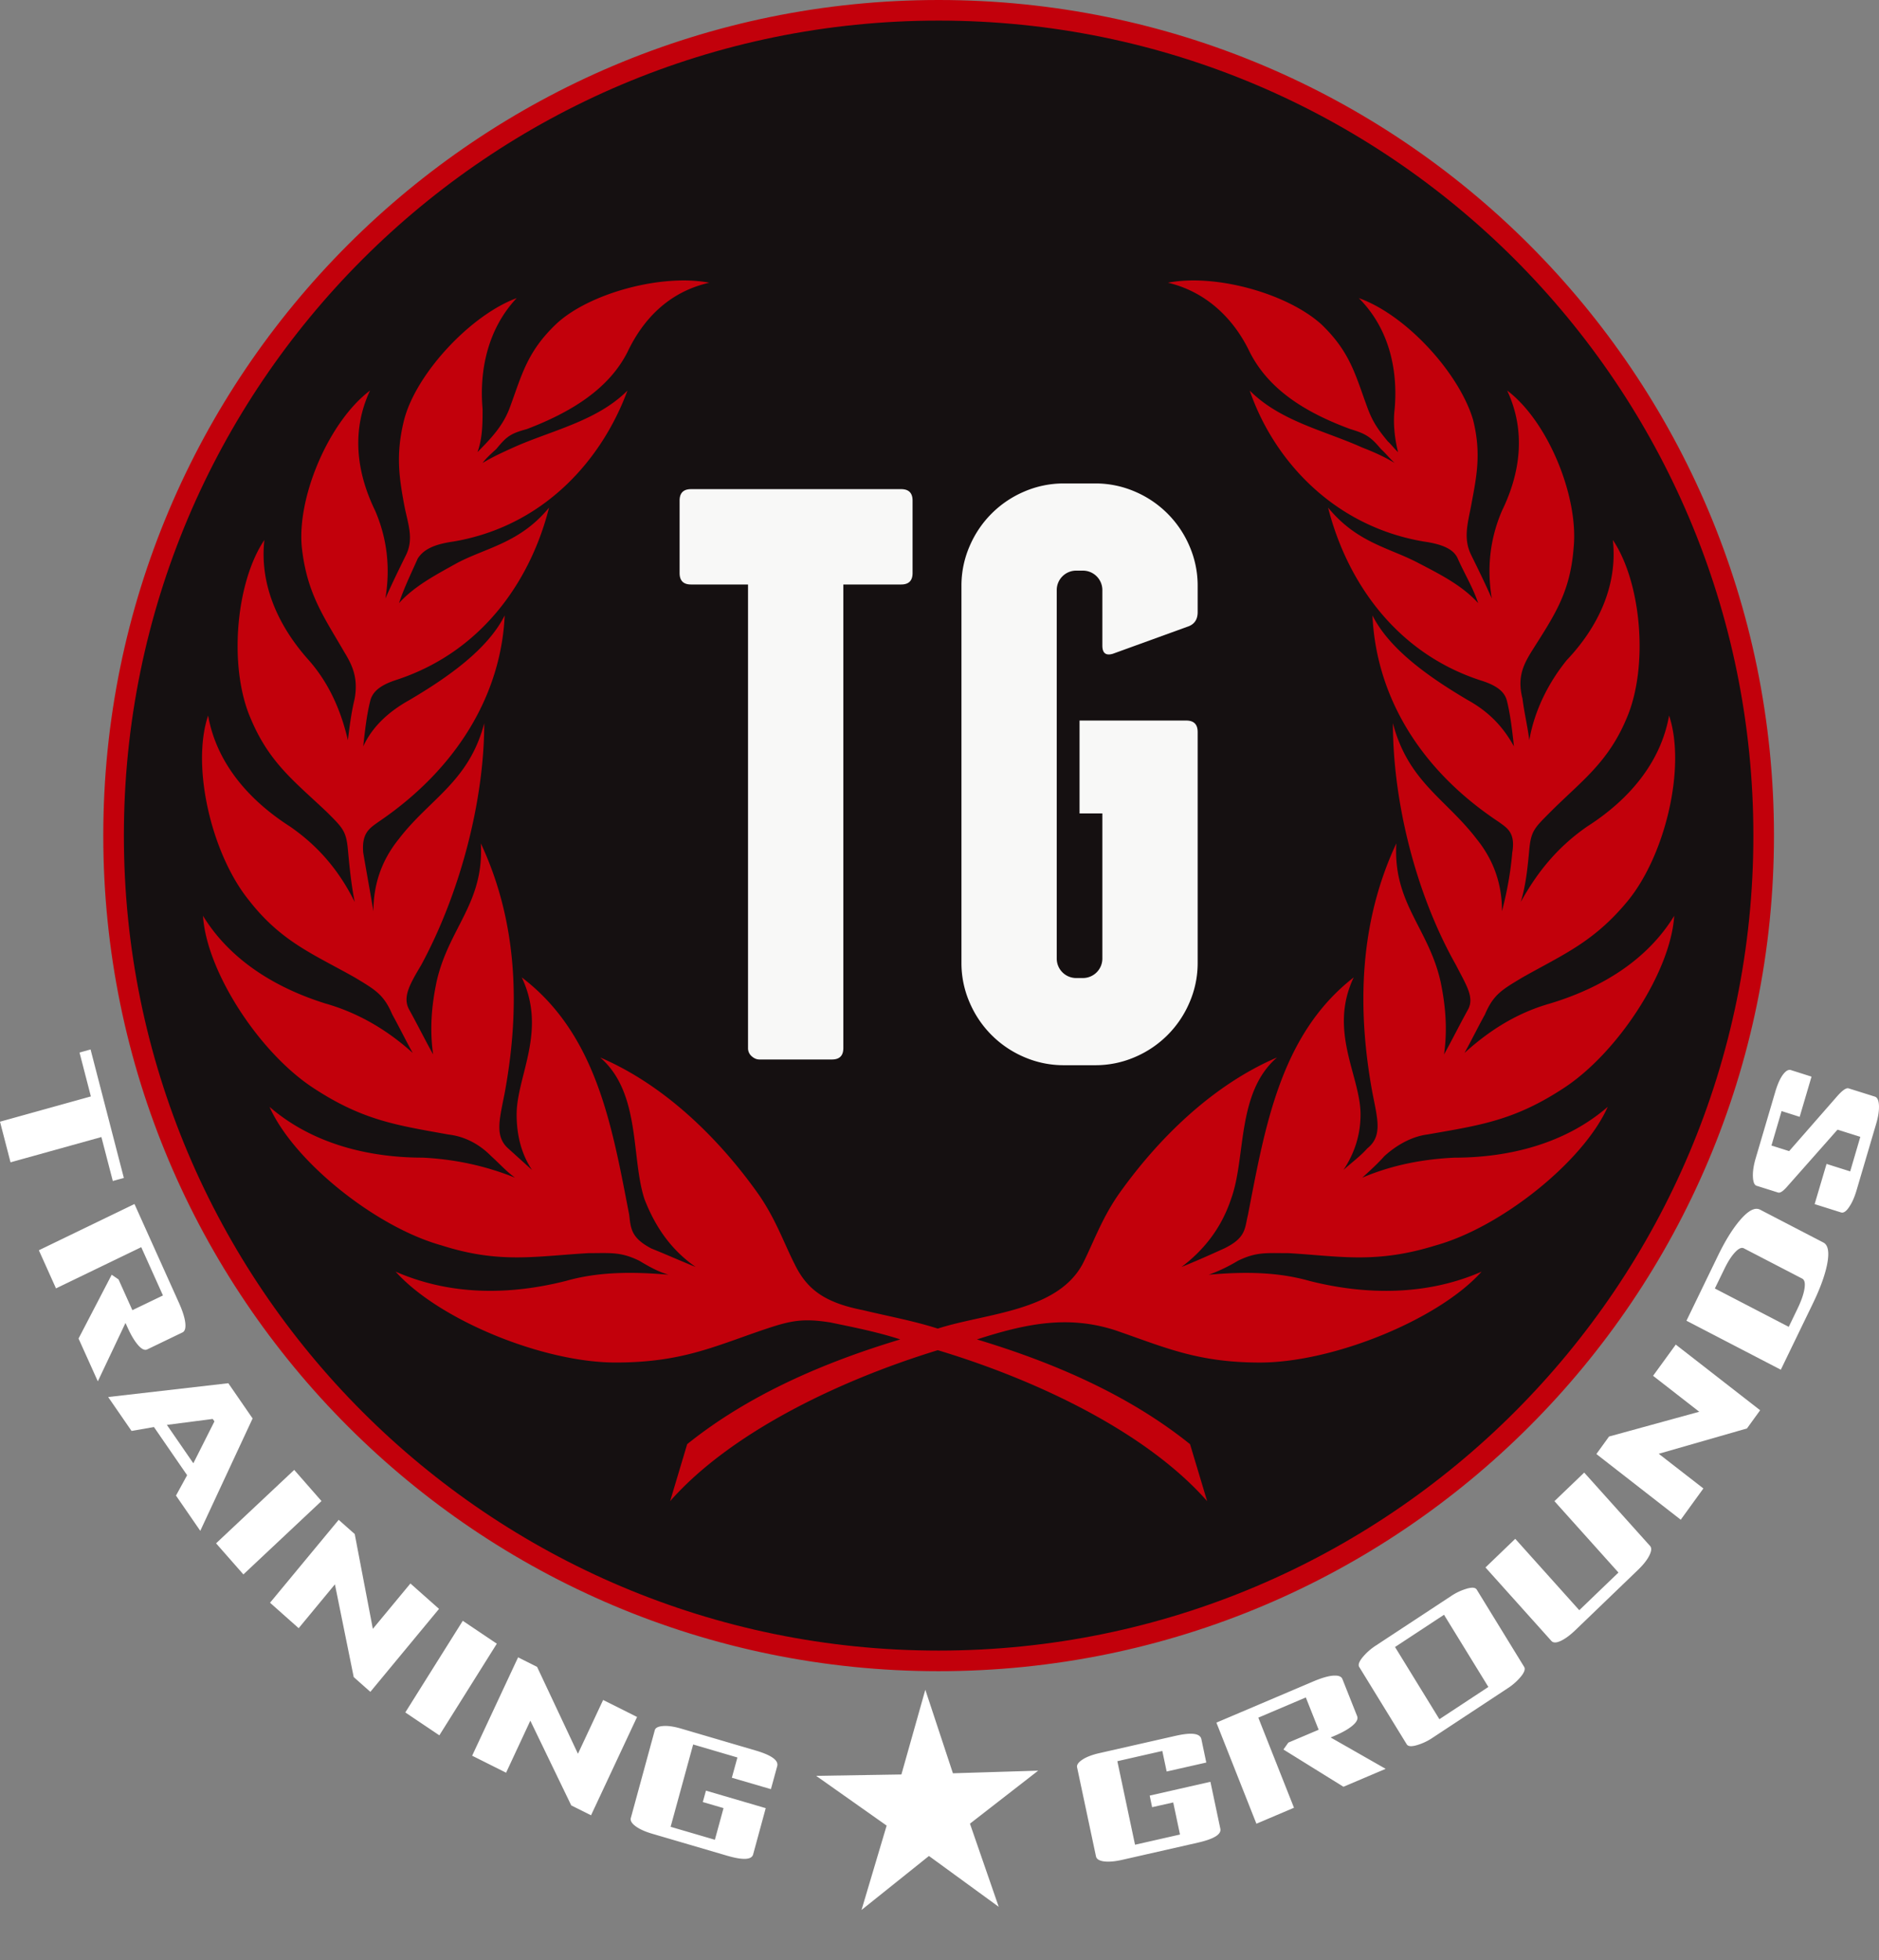 <svg xmlns="http://www.w3.org/2000/svg" id="Layer_1" data-name="Layer 1" viewBox="0 0 3740.15 3900.74"><rect x="0" y="0" width="3740.15" height="3900.74" fill="#808080" stroke="none"/><defs><style>.cls-1{fill:#151011;stroke:#c2000b;stroke-miterlimit:10;stroke-width:41px;}.cls-2{fill:#c2000b;}.cls-3{fill:#f8f8f7;}.cls-4{fill:#fff;}</style></defs><title>LogoWhite</title><path class="cls-1" d="M4039.51,1876.15c0,907-735.24,1642.25-1642.23,1642.25S755,2783.15,755,1876.15,1490.29,233.88,2397.28,233.88,4039.51,969.15,4039.51,1876.15" transform="translate(-528.92 -213.38)"/><path class="cls-2" d="M2931.74,3200.52c-118.76-134.85-332.57-239.09-536.15-300.4-200.22,61.3-414,165.55-532.77,300.4l33.93-113.42c122.16-98.08,271.47-162.42,424.18-208.42-47.51-15.35-95-24.51-139.13-33.74-57.69-9.18-81.44-3-135.75,15.37-98.41,33.69-162.86,64.37-291.82,64.37-145.94,0-352.92-85.86-437.77-180.83,112,49,230.76,45.93,339.36,18.36,64.47-18.36,132.32-18.36,203.62-12.29-20.4-6.08-37.34-15.3-57.69-27.59-37.34-18.41-57.69-15.3-101.81-15.3-105.21,6.12-176.47,21.47-291.82-15.35-132.39-36.75-295.23-168.56-342.77-275.84,84.86,73.54,196.84,101.16,305.43,101.16,61.07,3.06,122.14,15.3,183.24,39.83-17-12.29-30.54-27.59-47.49-42.92-27.17-27.57-57.69-39.81-84.86-42.92-101.79-18.37-169.65-27.6-268.06-92C1045,2308.58,939.78,2146.12,933,2035.77c54.27,88.88,145.87,144.08,244.28,174.69,64.5,18.41,122.18,52.14,173.09,98.12-13.59-24.55-27.17-52.14-40.7-76.63-17-39.88-34-49.06-74.7-73.59-81.4-46-145.9-70.51-210.36-153.26-74.67-92-115.4-266.68-81.44-367.8,16.95,95,81.44,168.59,162.86,220.69,57.71,39.88,98.41,88.9,128.94,150.2-6.74-33.73-10.16-67.45-13.56-104.22s-10.15-42.92-40.7-73.57c-64.47-61.3-115.4-98.08-152.71-187-44.11-101.16-30.55-269.72,27.14-355.56-10.18,92,30.52,174.71,88.23,239.09,40.7,46,64.46,101.14,78,159.36,3.4-27.57,6.82-55.16,13.56-82.71,6.81-39.88-3.36-64.39-20.33-92-40.72-70.49-74.66-116.47-84.85-208.42-10.2-101.16,54.27-251.34,135.73-312.64-37.29,79.69-27.15,162.44,10.17,239.07q35.66,82.77,20.37,174.73c13.61-30.65,27.14-58.24,40.72-85.83,17-33.71,3.38-64.37-3.4-101.16-10.18-55.16-16.95-101.14,0-168.56,23.75-92,132.36-208.44,224-242.15-57.67,61.3-74.65,144.06-67.84,220.7,0,27.57,0,58.24-10.2,85.79,27.17-27.55,50.9-52.07,64.47-88.89,23.78-64.34,33.95-110.32,91.63-165.5,64.49-61.3,210.4-101.14,305.43-82.77-81.44,18.41-132.39,73.59-162.92,138-37.33,73.57-112,119.55-200.2,153.26-33.95,9.18-40.72,15.3-61.07,39.83-10.17,9.2-20.37,18.4-27.14,27.59,20.33-12.24,40.7-21.47,61-30.65,74.68-33.72,166.29-52.1,227.36-113.4-50.89,138-166.29,269.72-346.12,300.38-44.1,6.17-61.07,18.41-71.25,33.71-13.6,30.65-27.18,58.24-37.36,88.9,30.57-33.72,71.27-55.18,115.4-79.69,57.69-30.65,125.56-39.86,183.27-110.37-33.93,134.88-125.58,285.07-305.43,343.31-37.32,12.24-47.48,27.59-50.91,42.92-6.77,27.59-10.18,58.24-13.54,88.9q25.45-55.19,91.59-92c78.06-46,156.12-101.16,190-168.61-6.77,150.22-88.23,300.38-251.1,410.74-17,12.27-33.95,21.47-30.52,61.3,6.77,39.86,13.54,76.63,20.35,116.51,0-49.06,13.56-98.1,50.87-144.1,61.1-79.67,139.16-113.4,169.68-229.87,0,153.26-47.51,337.13-125.52,481.2-23.79,39.83-37.34,64.39-23.79,88.89,17,30.65,30.53,58.25,47.54,88.9-6.81-49-3.41-95,6.76-144.06,23.75-107.28,95-156.32,88.24-275.87,74.65,159.4,78,331,47.49,496.58-10.17,52.12-20.37,85.84,6.79,110.32,17,15.32,30.55,27.61,47.54,42.92q-30.56-45.95-30.57-110.35c0-76.6,61.07-165.52,10.2-272.8,149.3,113.42,179.85,297.31,213.79,472,3.38,27.57,3.38,46,44.12,67.43,30.52,12.26,57.69,24.51,88.19,36.79-44.08-30.7-78-73.59-101.79-134.87-27.14-82.75-6.77-211.48-88.21-282,129,55.21,237.54,162.44,315.58,272.83,33.94,49,50.91,98.1,71.26,137.94,23.76,49,57.69,76.6,135.75,91.91,50.9,12.28,101.79,21.51,149.31,36.82,95-30.65,237.59-33.71,288.45-128.73,20.35-39.83,37.29-88.9,71.23-137.94,78.08-110.38,186.66-217.62,315.62-272.83-81.44,70.53-61.07,199.26-91.6,282-20.41,61.28-57.71,104.17-98.43,134.87,30.55-12.29,57.67-24.53,84.81-36.79,44.15-21.45,40.72-39.86,47.51-67.43,33.93-174.72,64.5-358.61,210.45-472-51,107.28,13.55,196.2,13.55,272.8,0,42.94-13.55,79.71-34,110.35,17-15.3,34-27.59,47.51-42.92,30.58-24.49,20.35-58.2,10.2-110.32-30.53-165.55-27.15-337.17,47.51-496.58-6.79,119.55,64.45,168.59,88.24,275.87,10.14,49,13.55,95,6.79,144.06,16.94-30.65,30.54-58.24,47.48-88.9,13.59-24.51-3.4-49.06-23.73-88.89-81.46-144.08-125.57-327.94-125.57-481.2,30.52,116.47,105.18,150.2,166.29,229.87,37.32,46,50.86,95,50.86,144.1,10.24-39.88,17-76.65,20.39-116.51,6.79-39.83-10.16-49-27.15-61.3-166.29-110.36-244.33-260.52-251.11-410.74,33.92,67.45,112,122.63,190,168.61,44.1,24.51,71.3,55.16,91.63,92-3.38-30.65-6.79-61.3-13.54-88.9-3.43-15.33-13.63-30.67-54.35-42.92-176.45-58.24-268-208.44-302-343.31,57.75,70.51,122.21,79.71,179.87,110.37,47.52,24.51,88.29,46,118.8,79.69-10.15-30.65-27.14-58.24-40.72-88.9-6.79-15.3-23.77-27.54-67.86-33.71-179.83-30.65-298.68-162.42-346.15-300.38,61.09,61.3,149.33,79.69,224,113.4,23.73,9.18,44.08,18.41,64.5,30.65-10.23-9.19-17-18.39-27.21-27.59-20.35-24.53-30.52-30.65-61.07-39.83-91.59-33.71-162.88-79.69-200.2-153.26-30.54-64.36-84.85-119.54-162.89-138,95-18.37,237.54,21.47,305.42,82.77,57.66,55.18,67.87,101.16,91.6,165.5,10.2,27.62,20.35,42.94,40.72,67.47,6.79,6.12,13.63,15.31,20.35,21.42-6.72-27.55-10.15-58.22-6.72-85.79,6.72-76.65-10.23-159.4-71.3-220.7,95,33.71,200.22,150.17,227.39,242.15,16.95,67.42,6.77,113.4-3.43,168.56-6.8,36.79-16.94,67.45,0,101.16,13.58,27.59,27.14,55.18,40.72,85.83q-15.3-92,20.33-174.73c37.34-76.63,47.53-159.38,10.24-239.07,81.4,61.3,142.48,211.48,132.32,312.64-6.83,92-40.72,137.93-84.85,208.42-16.95,27.61-27.17,52.13-16.95,92,3.36,27.55,10.15,55.14,13.51,82.71,10.22-58.22,37.36-113.4,74.67-159.36,61.08-64.38,101.85-147.14,91.65-239.09,57.67,85.84,71.28,254.4,27.15,355.56-37.31,88.9-91.65,125.67-152.68,187-30.56,30.65-37.34,36.77-40.78,73.57s-6.74,70.49-16.93,104.22c33.94-61.3,74.65-110.32,132.32-150.2,81.49-52.1,145.94-125.67,162.88-220.69,33.93,101.12-6.79,275.85-81.4,367.8-67.87,82.76-129,107.31-210.38,153.26-40.76,24.53-57.66,33.71-74.68,73.59-13.56,24.49-27.14,52.08-40.7,76.63,50.87-46,105.15-79.71,169.66-98.12,101.76-30.61,193.4-85.81,247.7-174.69-6.79,110.35-112,272.81-220.59,343.27-98.38,64.36-166.27,73.59-271.49,92-23.71,3.11-54.28,15.35-84.8,42.92-13.59,15.33-30.53,30.63-44.08,42.92,57.66-24.53,118.74-36.78,183.24-39.83,108.58,0,220.55-27.62,305.41-101.16-47.55,107.28-210.42,239.09-342.72,275.84-118.79,36.82-190,21.47-291.87,15.35-44.1,0-64.45-3.11-101.81,15.3a327.36,327.36,0,0,1-57.67,27.59c67.89-6.08,135.75-6.08,200.2,12.29,108.59,27.57,230.75,30.65,342.77-18.36-84.88,95-295.21,180.83-441.16,180.83-125.54,0-190-30.67-288.45-64.37-95-30.67-179.83-12.29-274.86,18.37,152.68,46,302,110.34,424.16,208.42Z" transform="translate(-528.92 -213.38)"/><path class="cls-3" d="M2345.39,1209.46v144.3c0,15.17-7.56,22.71-22.71,22.71h-115.1V2299c0,15.15-7.59,22.69-22.69,22.69H2040.58c-5.43,0-10.54-2.15-15.43-6.45a21,21,0,0,1-7.28-16.24V1376.47H1904.37c-15.15,0-22.69-7.54-22.69-22.71v-144.3q0-22.69,22.69-22.71h418.3q22.72,0,22.71,22.71" transform="translate(-528.92 -213.38)"/><path class="cls-3" d="M2788,1191.61a205.19,205.19,0,0,1,108.63,108.63,196.82,196.82,0,0,1,16.24,79.44v51.9q0,22.73-21.08,29.16l-147.53,53.52q-21.09,6.48-21.1-16.21V1387.81a38.74,38.74,0,0,0-38.9-38.93h-13a38.71,38.71,0,0,0-38.9,38.93v732.85a38.7,38.7,0,0,0,38.9,38.92h13a38.73,38.73,0,0,0,38.9-38.92v-288.6h-45.4V1647.21h212.4q22.69,0,22.71,22.72v458.84a196.61,196.61,0,0,1-16.24,79.45A205.15,205.15,0,0,1,2788,2316.85a197.42,197.42,0,0,1-79.45,16.21H2647a197.48,197.48,0,0,1-79.45-16.21,205.25,205.25,0,0,1-108.62-108.63,196.58,196.58,0,0,1-16.25-79.45V1379.69a196.8,196.8,0,0,1,16.25-79.44,205.29,205.29,0,0,1,108.62-108.63,197.5,197.5,0,0,1,79.45-16.21h61.57a197.44,197.44,0,0,1,79.45,16.21" transform="translate(-528.92 -213.38)"/><path class="cls-4" d="M709.14,2301.69l-21.93,6.13,22.59,87.33-180.87,50.3,20.95,80.84L730.74,2476l22.71,87.43,22-6-66.26-255.71Zm3382.79,40.65a7.12,7.12,0,0,0-2,.12c-3.84.57-7.9,3.76-12.17,9.52-5.73,7.72-10.75,19.16-15.27,34.41l-39,132.29c-4.12,14-5.86,26.18-5.38,36.56s2.87,16.31,7.25,17.71l42.88,13.5c4,1.29,9.88-2.61,17.66-11.45l100.58-113.68,45.41,14.32-20.17,68.7-47.06-14.86-23.7,80L4193.4,2626c5.08,1.6,10.53-2.1,16.45-11.12,5.7-8.33,10.53-19.28,14.49-32.71l39-132.16c4.34-14.71,6.19-27.29,5.59-37.6q-.88-14.55-8-16.82l-52.33-16.45c-4.72-1.5-12.37,3.78-23,15.89l-95.42,109L4055,2492.91l20.17-68.58,36,11.45,23.59-80-40.92-13a8.57,8.57,0,0,0-1.87-.46ZM796.56,2609.29l-190.29,92,34.11,75.87,169.69-82,43.21,96.06-60.87,29.3-27.54-61.2L751.26,2750l-66,126.95,38.38,85.16,55.06-116.17,4.28,9.32q10,22.17,20.3,34.17c7.3,8.6,13.54,11.64,18.87,9.09l70-33.73c4.64-2.25,6.59-8.22,5.7-17.83q-1.43-16-13.06-41.79l-88.19-195.87ZM4024,2618.84c-8.83.67-19.47,8.37-31.89,22.93-14.71,17.21-29.23,40.74-43.78,70.74l-62.52,129L4073.62,2939,4137.57,2807c14-29,23.43-54.47,28-76.52,5-24.61,2.53-39.52-7.14-44.53l-126-65.4a15.5,15.5,0,0,0-8.35-1.71Zm-27.41,77.78a7.5,7.5,0,0,1,3.61.92l116,60.17c4.59,2.39,6.13,8.63,4.71,18.74q-2.23,16.66-14.14,41.34l-17.33,35.88-147.1-76.31,19-39c7.07-14.6,14.15-25.6,21.28-33.14q8-8.5,13.94-8.64ZM3864.55,2889l-45.19,62.11,91.91,71.54-179.55,49.28-25.21,34.85,167.92,130.71,45.07-62.22-88.85-69,175.61-50.41,26.22-36.22L3864.55,2889Zm-2881.2,76.86-239.12,27.49,46.51,67.45,44.63-7.72,66,95.83-22.15,40.53,48.36,70.18L1031.73,3036l-48.38-70.18Zm-31,71.11,3.41,4.87-42,83.34-52.65-76.41,91.25-11.8Zm162.22,101.38L959,3284.47l54.41,61.87,155.42-146-54.3-62Zm2567.73,5.34L3623,3200.55l127.46,142.05-78,74.94L3545,3275.48l-59.23,57L3617,3478.73c3.61,4,9.8,4,18.64-.12s18.65-11.36,29.39-21.68l123.83-119.12c10.89-10.45,18.58-20.13,23-29s5-15.18,1.54-19.07l-131.18-146.14Zm-2479.22,94-136.66,165,57,50.64,72.16-87.22L1233,3550.62l33.12,29.4,136.67-165.1-56.92-50.55-74.8,90.27L1235,3266,1203,3237.67Zm2255.12,135.12a50.55,50.55,0,0,0-11,2.29,111.59,111.59,0,0,0-29.73,14.19l-150.37,98.9a115.25,115.25,0,0,0-25,21.92c-7.82,9.19-10.33,16.07-7.56,20.55L3329,3684.38c2.76,4.48,9.7,4.9,21.06,1.47a111.38,111.38,0,0,0,29.83-14.08l150.28-99a115.14,115.14,0,0,0,25.1-21.93c7.83-9.18,10.23-16.06,7.47-20.53l-94.33-153.65c-1.71-2.8-5.1-4.15-10.2-3.87Zm-54.95,53.84,88.29,143.63-97.5,64.17-88.3-143.66,97.51-64.14Zm-1953.16,12L1335.66,3621l67.79,45.53,114.39-182.36-67.78-45.53Zm110.11,72.66-91.47,195.78,67.56,33.83,48.26-103.54L1666,3806l39.38,19.64L1797,3630l-67.55-33.83-50.13,107.07L1598,3530.3l-37.83-19Zm1623.89,36.35c-10.3.48-23.95,4.37-40.92,11.58l-193,82,79.63,201.21,74.81-31.81-71-179.28,94.55-40.2,25.56,64.28L3093.37,3681l-9.78,13.74,119.46,74.14,84-35.66-109.49-62.44,9.13-3.87c14.58-6.21,25.84-12.61,33.89-19.3,8.64-7.16,12-13.57,9.75-19.19l-29.38-74c-2-4.91-7.58-7.18-16.9-6.69Zm-813.3,28.15-47.62,168.61-169.68,2.73,140.3,99-50,167.92L2378,3906.6l138.87,101.17-57.26-165.45,135.79-105.49-169.69,5.22-54.94-166.23Zm-518.26,72c-1.28,0-2.53.13-3.74.21-9.61.74-15.15,3.44-16.46,8.19L1784.6,3831c-1.44,5.28,1.81,10.82,9.66,16.57s18.84,10.68,33.13,14.87l148.41,43.5c31.74,9.3,49.2,8.54,52.21-2.39l25.1-92.09-119-34.85-6.24,22.7,41.24,12.05-17.22,63-88.09-25.79,44.86-163.83,88.08,25.89-11.07,40.3,77.77,22.71,12.5-45.64q4.74-17.25-42.88-31.24l-148.41-43.6q-18.74-5.49-32.13-5.33Zm1045.73,15.56c-7.91.06-18,1.57-30.06,4.31l-150.6,34.18c-14.5,3.29-25.84,7.57-34,12.93s-11.77,10.52-10.74,15.34l37.62,177.25c1.15,5.37,6.48,8.76,16,10s21.59.22,36.09-3.07l150.59-34.18c32.22-7.33,47.22-16.58,44.85-27.72L2938.26,3759l-120.87,27.46,4.83,23.07,42-9.43,13.5,63.82-89.51,20.31L2753,3718l89.5-20.34,8.66,40.88,78.87-17.84-9.76-46.53c-1.55-7.31-8.87-10.93-22-10.79Zm0,0" transform="translate(-528.92 -213.38)"/></svg>